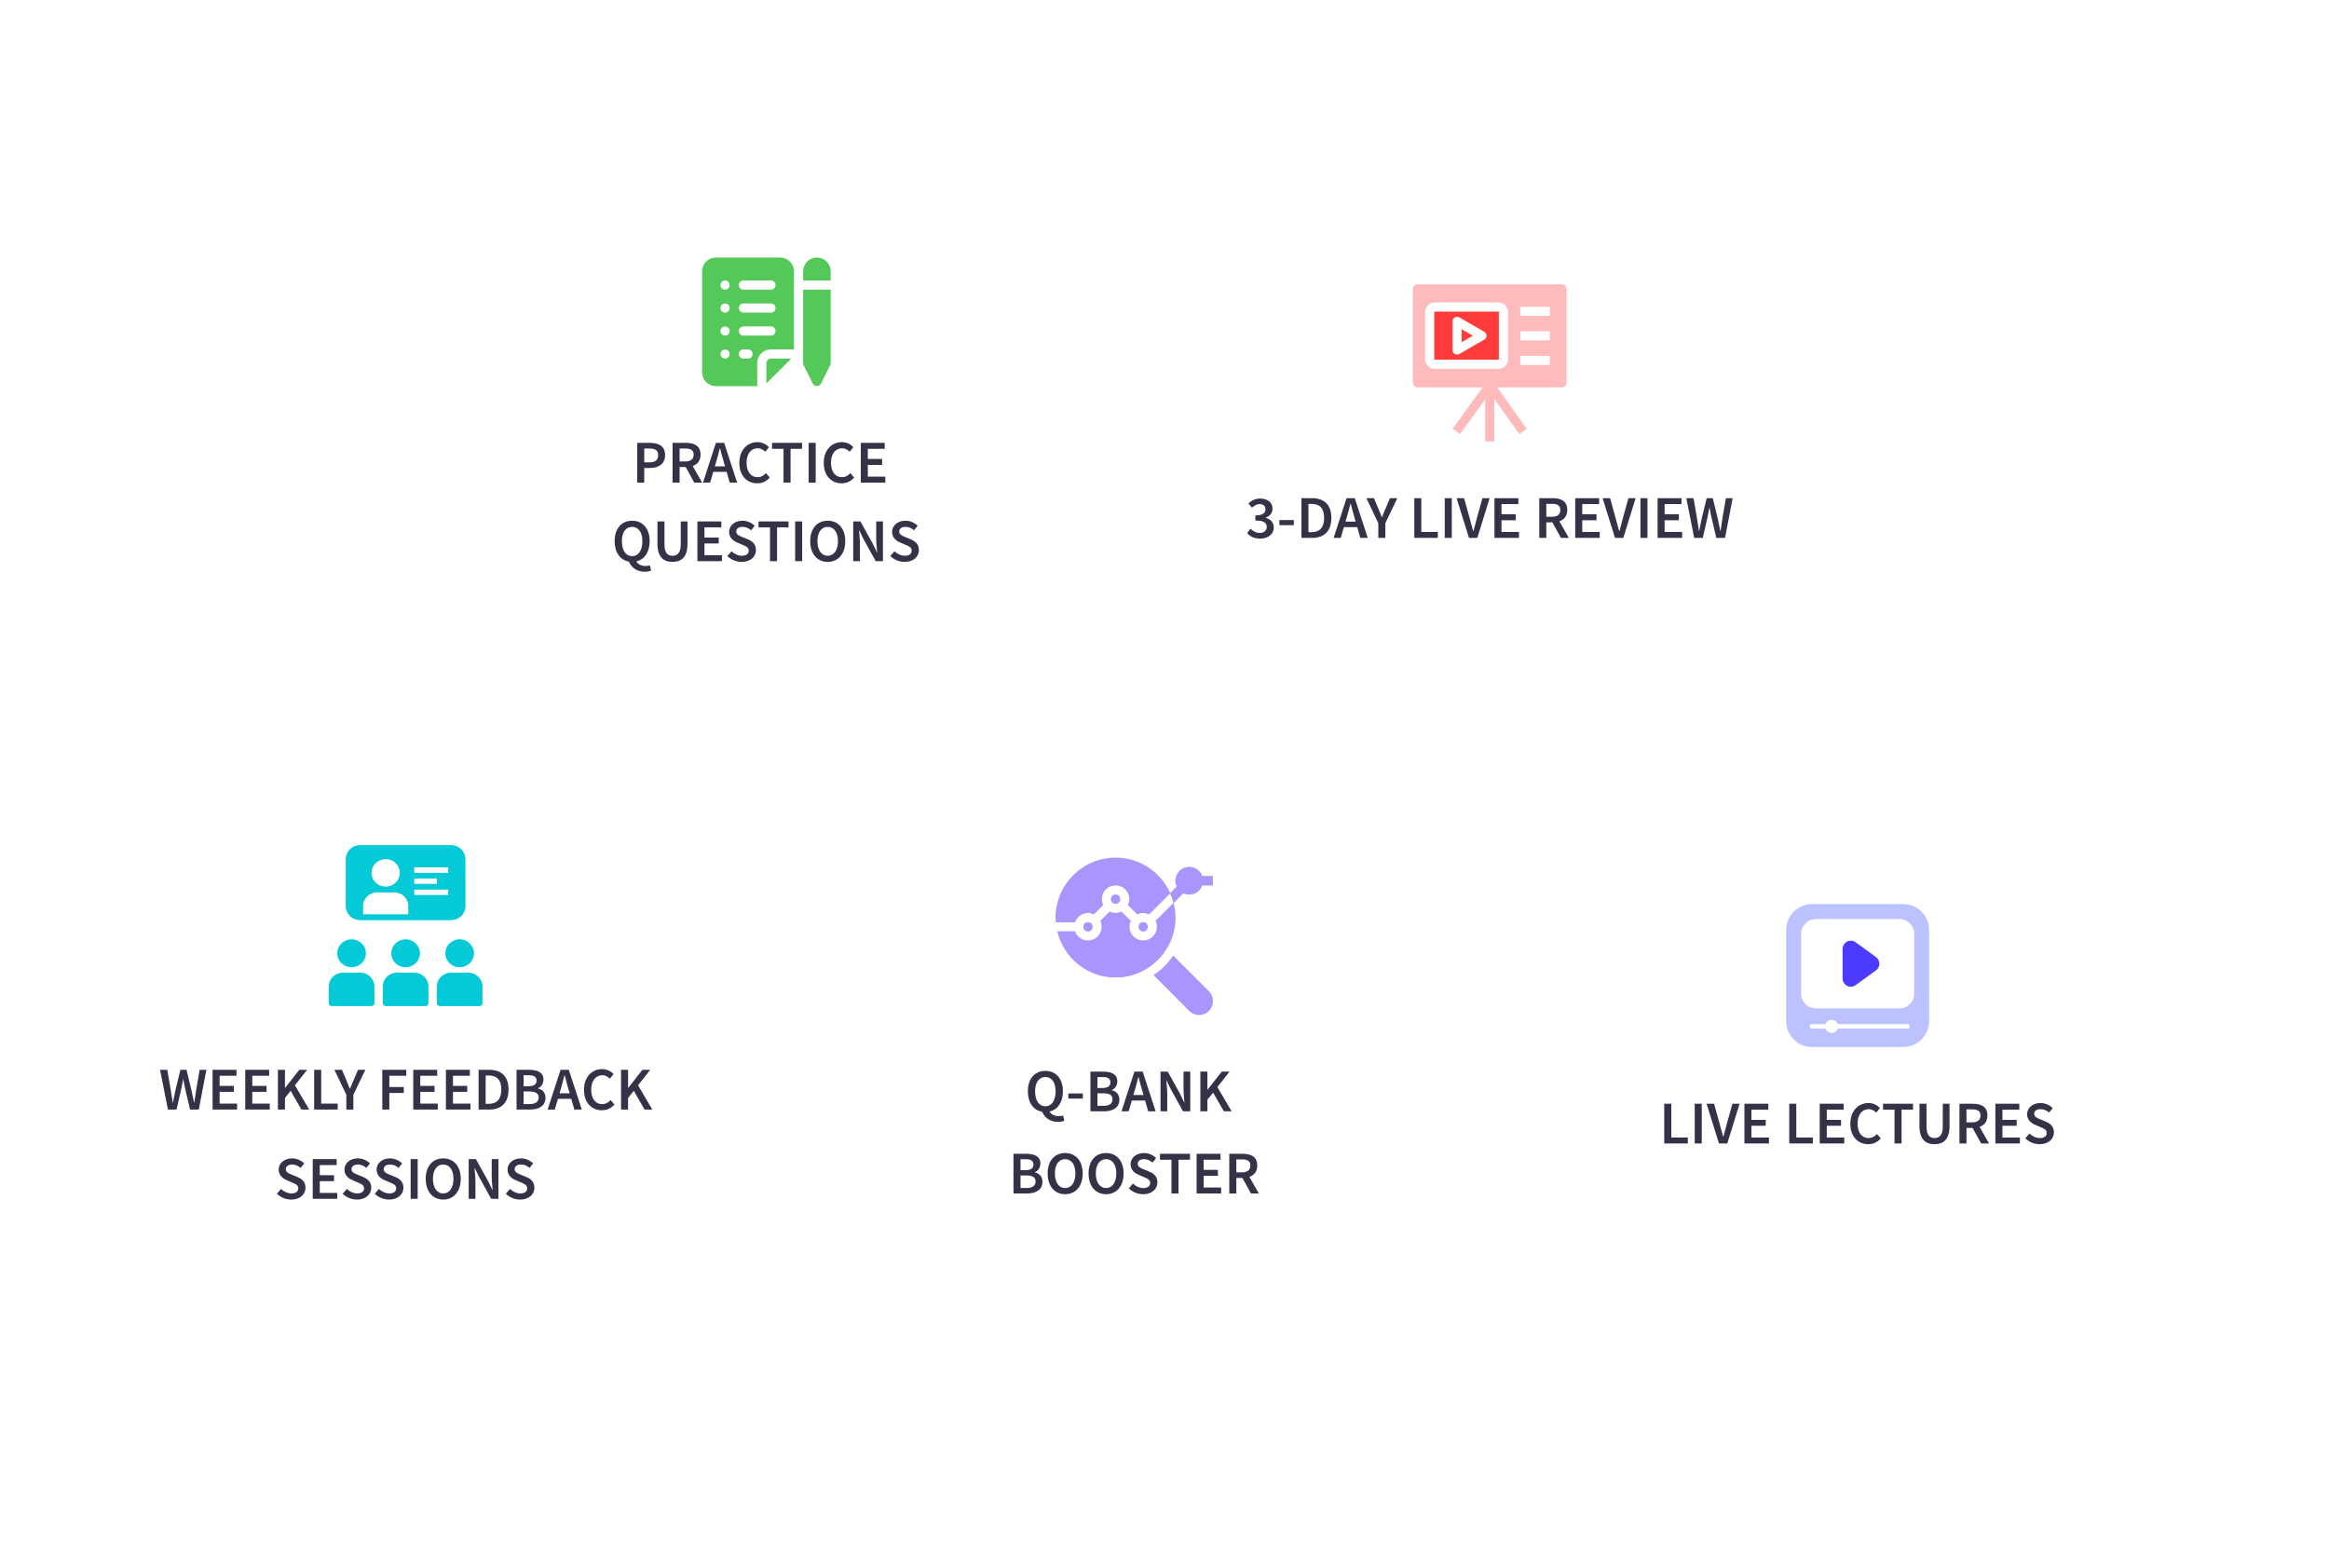 <svg width="652" height="439" viewBox="0 0 652 439" fill="none" xmlns="http://www.w3.org/2000/svg">
<g filter="url(#filter0_d_20112_80851)">
<path d="M427.274 214.818L495.819 175.089C502.153 171.42 506.047 164.637 506.047 157.299V77.841C506.047 70.503 502.144 63.72 495.819 60.051L427.274 20.322C420.941 16.653 413.144 16.653 406.819 20.322L338.274 60.051C331.941 63.72 328.047 70.503 328.047 77.841V157.299C328.047 164.637 331.95 171.42 338.274 175.089L406.819 214.818C413.153 218.487 420.95 218.487 427.274 214.818Z" fill="white"/>
</g>
<path d="M415.766 107.66H418.321V123.57H415.766V107.66Z" fill="#FFBBBB"/>
<path d="M416.008 108.433L418.087 106.949L427.426 120.027L425.346 121.512L416.008 108.433Z" fill="#FFBBBB"/>
<path d="M406.672 120.024L416.126 106.937L418.197 108.433L408.743 121.52L406.672 120.024Z" fill="#FFBBBB"/>
<path d="M409.18 95.781L412.323 93.973L409.18 92.164V95.781Z" fill="#FF3B3B"/>
<path d="M419.604 87.328C419.604 87.274 419.56 87.23 419.506 87.23H401.614C401.56 87.23 401.516 87.274 401.516 87.328V100.587C401.516 100.642 401.56 100.686 401.614 100.686H419.506C419.56 100.686 419.604 100.642 419.604 100.587V87.328ZM415.508 95.078L408.527 99.096C407.685 99.581 406.628 98.948 406.628 97.99V89.954C406.628 88.993 407.69 88.364 408.531 88.848L415.511 92.866C416.348 93.348 416.345 94.597 415.508 95.078Z" fill="#FF3B3B"/>
<path d="M438.575 80.945C438.575 80.185 437.958 79.57 437.198 79.57H396.892C396.132 79.57 395.516 80.185 395.516 80.945V107.07C395.516 107.829 396.132 108.445 396.892 108.445H437.198C437.958 108.445 438.575 107.829 438.575 107.07V80.945ZM422.157 100.588C422.157 102.052 420.968 103.239 419.502 103.239L401.61 103.24C400.144 103.24 398.956 102.052 398.956 100.588L398.956 87.329C398.956 85.865 400.144 84.678 401.61 84.678H419.502C420.968 84.678 422.156 85.865 422.156 87.329L422.157 100.588ZM433.856 102.159H425.598V99.606H433.856V102.159ZM433.856 95.284H425.598V92.731H433.856V95.284ZM433.856 88.409H425.598V85.856H433.856V88.409Z" fill="#FFBBBB"/>
<path d="M352.803 150.774C351.052 150.774 349.896 150.094 349.131 149.244L350.066 147.986C350.712 148.649 351.545 149.176 352.633 149.176C353.806 149.176 354.622 148.564 354.622 147.544C354.622 146.422 353.908 145.708 351.443 145.708V144.28C353.568 144.28 354.265 143.549 354.265 142.546C354.265 141.645 353.653 141.101 352.667 141.101C351.817 141.101 351.154 141.509 350.491 142.121L349.488 140.914C350.406 140.098 351.443 139.554 352.735 139.554C354.809 139.554 356.237 140.574 356.237 142.41C356.237 143.617 355.523 144.433 354.35 144.892V144.96C355.625 145.3 356.594 146.218 356.594 147.646C356.594 149.618 354.877 150.774 352.803 150.774ZM358.153 147V145.572H362.199V147H358.153ZM364.328 150.57V139.452H367.303C370.703 139.452 372.709 141.288 372.709 144.96C372.709 148.649 370.703 150.57 367.405 150.57H364.328ZM366.3 148.972H367.167C369.411 148.972 370.686 147.697 370.686 144.96C370.686 142.24 369.411 141.05 367.167 141.05H366.3V148.972ZM377.065 144.654L376.674 146.014H379.513L379.122 144.654C378.765 143.481 378.442 142.206 378.119 140.982H378.051C377.745 142.223 377.422 143.481 377.065 144.654ZM373.342 150.57L376.963 139.452H379.275L382.896 150.57H380.822L379.955 147.561H376.215L375.348 150.57H373.342ZM385.854 150.57V146.439L382.522 139.452H384.63L385.837 142.291C386.16 143.124 386.466 143.889 386.823 144.739H386.891C387.248 143.889 387.588 143.124 387.911 142.291L389.118 139.452H391.175L387.826 146.439V150.57H385.854ZM395.921 150.57V139.452H397.893V148.904H402.517V150.57H395.921ZM404.454 150.57V139.452H406.426V150.57H404.454ZM411.241 150.57L407.773 139.452H409.864L411.428 145.045C411.785 146.303 412.04 147.391 412.414 148.666H412.482C412.856 147.391 413.111 146.303 413.451 145.045L414.998 139.452H417.021L413.57 150.57H411.241ZM418.367 150.57V139.452H425.065V141.118H420.339V143.957H424.334V145.623H420.339V148.904H425.235V150.57H418.367ZM430.917 150.57V139.452H434.674C436.986 139.452 438.754 140.268 438.754 142.75C438.754 144.45 437.87 145.47 436.544 145.929L439.196 150.57H436.986L434.589 146.218H432.889V150.57H430.917ZM432.889 144.654H434.47C435.983 144.654 436.816 144.008 436.816 142.75C436.816 141.475 435.983 141.033 434.47 141.033H432.889V144.654ZM440.978 150.57V139.452H447.676V141.118H442.95V143.957H446.945V145.623H442.95V148.904H447.846V150.57H440.978ZM452.114 150.57L448.646 139.452H450.737L452.301 145.045C452.658 146.303 452.913 147.391 453.287 148.666H453.355C453.729 147.391 453.984 146.303 454.324 145.045L455.871 139.452H457.894L454.443 150.57H452.114ZM459.24 150.57V139.452H461.212V150.57H459.24ZM464.037 150.57V139.452H470.735V141.118H466.009V143.957H470.004V145.623H466.009V148.904H470.905V150.57H464.037ZM474.29 150.57L472.08 139.452H474.103L475.072 145.062C475.259 146.252 475.446 147.442 475.616 148.615H475.684C475.922 147.442 476.16 146.235 476.415 145.062L477.775 139.452H479.492L480.852 145.062C481.107 146.218 481.345 147.425 481.6 148.615H481.668C481.838 147.425 482.025 146.235 482.195 145.062L483.164 139.452H485.051L482.926 150.57H480.478L479.101 144.722C478.914 143.855 478.744 143.005 478.608 142.155H478.54C478.387 143.005 478.217 143.855 478.03 144.722L476.687 150.57H474.29Z" fill="#353248"/>
<g filter="url(#filter1_d_20112_80851)">
<path d="M135.368 60.051C129.035 63.72 125.141 70.503 125.141 77.841V157.299C125.141 164.637 129.044 171.42 135.368 175.089L203.913 214.818C210.247 218.487 218.044 218.487 224.368 214.818L292.913 175.089C299.247 171.42 303.141 164.637 303.141 157.299V77.841C303.141 70.503 299.237 63.72 292.913 60.051L224.368 20.322C218.035 16.653 210.237 16.653 203.913 20.322L135.368 60.051Z" fill="white"/>
</g>
<path d="M214.547 101.659V107.341L221.515 100.373H215.833C215.492 100.373 215.165 100.508 214.923 100.75C214.682 100.991 214.547 101.318 214.547 101.659Z" fill="#54C959"/>
<path d="M218.404 72.087H200.404C199.381 72.087 198.4 72.494 197.677 73.217C196.953 73.941 196.547 74.922 196.547 75.945V104.23C196.547 105.253 196.953 106.234 197.677 106.958C198.4 107.681 199.381 108.087 200.404 108.087H211.975V101.659C211.975 100.636 212.382 99.655 213.105 98.931C213.829 98.208 214.81 97.802 215.833 97.802H222.261V75.945C222.261 74.922 221.855 73.941 221.131 73.217C220.408 72.494 219.427 72.087 218.404 72.087ZM202.975 100.373C202.721 100.373 202.473 100.298 202.261 100.156C202.05 100.015 201.885 99.814 201.788 99.579C201.69 99.344 201.665 99.086 201.714 98.837C201.764 98.587 201.886 98.358 202.066 98.178C202.246 97.999 202.475 97.876 202.725 97.826C202.974 97.777 203.233 97.802 203.467 97.9C203.702 97.997 203.903 98.162 204.044 98.373C204.186 98.585 204.261 98.833 204.261 99.087C204.261 99.428 204.126 99.755 203.885 99.996C203.643 100.238 203.316 100.373 202.975 100.373ZM202.975 93.945C202.721 93.945 202.473 93.869 202.261 93.728C202.05 93.587 201.885 93.386 201.788 93.151C201.69 92.916 201.665 92.657 201.714 92.408C201.764 92.159 201.886 91.93 202.066 91.75C202.246 91.57 202.475 91.447 202.725 91.398C202.974 91.348 203.233 91.374 203.467 91.471C203.702 91.568 203.903 91.733 204.044 91.945C204.186 92.156 204.261 92.404 204.261 92.659C204.261 93 204.126 93.327 203.885 93.568C203.643 93.809 203.316 93.945 202.975 93.945ZM202.975 87.516C202.721 87.516 202.473 87.441 202.261 87.299C202.05 87.158 201.885 86.957 201.788 86.722C201.69 86.487 201.665 86.229 201.714 85.979C201.764 85.73 201.886 85.501 202.066 85.321C202.246 85.141 202.475 85.019 202.725 84.969C202.974 84.92 203.233 84.945 203.467 85.042C203.702 85.14 203.903 85.305 204.044 85.516C204.186 85.727 204.261 85.976 204.261 86.23C204.261 86.571 204.126 86.898 203.885 87.139C203.643 87.38 203.316 87.516 202.975 87.516ZM202.975 81.087C202.721 81.087 202.473 81.012 202.261 80.871C202.05 80.729 201.885 80.529 201.788 80.294C201.69 80.059 201.665 79.8 201.714 79.551C201.764 79.302 201.886 79.072 202.066 78.893C202.246 78.713 202.475 78.59 202.725 78.541C202.974 78.491 203.233 78.516 203.467 78.614C203.702 78.711 203.903 78.876 204.044 79.087C204.186 79.299 204.261 79.547 204.261 79.802C204.261 80.143 204.126 80.47 203.885 80.711C203.643 80.952 203.316 81.087 202.975 81.087ZM209.404 100.373H208.118C207.777 100.373 207.45 100.238 207.209 99.996C206.968 99.755 206.833 99.428 206.833 99.087C206.833 98.746 206.968 98.419 207.209 98.178C207.45 97.937 207.777 97.802 208.118 97.802H209.404C209.745 97.802 210.072 97.937 210.313 98.178C210.554 98.419 210.69 98.746 210.69 99.087C210.69 99.428 210.554 99.755 210.313 99.996C210.072 100.238 209.745 100.373 209.404 100.373ZM215.833 93.945H208.118C207.777 93.945 207.45 93.809 207.209 93.568C206.968 93.327 206.833 93 206.833 92.659C206.833 92.318 206.968 91.991 207.209 91.75C207.45 91.509 207.777 91.373 208.118 91.373H215.833C216.174 91.373 216.501 91.509 216.742 91.75C216.983 91.991 217.118 92.318 217.118 92.659C217.118 93 216.983 93.327 216.742 93.568C216.501 93.809 216.174 93.945 215.833 93.945ZM215.833 87.516H208.118C207.777 87.516 207.45 87.38 207.209 87.139C206.968 86.898 206.833 86.571 206.833 86.23C206.833 85.889 206.968 85.562 207.209 85.321C207.45 85.08 207.777 84.945 208.118 84.945H215.833C216.174 84.945 216.501 85.08 216.742 85.321C216.983 85.562 217.118 85.889 217.118 86.23C217.118 86.571 216.983 86.898 216.742 87.139C216.501 87.38 216.174 87.516 215.833 87.516ZM215.833 81.087H208.118C207.777 81.087 207.45 80.952 207.209 80.711C206.968 80.47 206.833 80.143 206.833 79.802C206.833 79.461 206.968 79.134 207.209 78.893C207.45 78.651 207.777 78.516 208.118 78.516H215.833C216.174 78.516 216.501 78.651 216.742 78.893C216.983 79.134 217.118 79.461 217.118 79.802C217.118 80.143 216.983 80.47 216.742 80.711C216.501 80.952 216.174 81.087 215.833 81.087Z" fill="#54C959"/>
<path d="M228.693 72.087C227.67 72.087 226.689 72.494 225.966 73.217C225.242 73.94 224.836 74.921 224.836 75.944V78.516H232.55V75.944C232.55 74.921 232.144 73.94 231.42 73.217C230.697 72.494 229.716 72.087 228.693 72.087Z" fill="#54C959"/>
<path d="M224.836 101.658C224.837 101.86 224.886 102.058 224.977 102.237L227.549 107.38C227.657 107.59 227.821 107.767 228.023 107.891C228.224 108.014 228.456 108.079 228.693 108.079C228.93 108.079 229.162 108.014 229.364 107.891C229.566 107.767 229.729 107.59 229.837 107.38L232.409 102.237C232.501 102.058 232.549 101.86 232.55 101.658V81.087H224.836V101.658Z" fill="#54C959"/>
<path d="M178.389 135.087V123.969H181.891C184.356 123.969 186.192 124.819 186.192 127.403C186.192 129.868 184.356 131.007 181.959 131.007H180.361V135.087H178.389ZM180.361 129.426H181.806C183.455 129.426 184.254 128.763 184.254 127.403C184.254 126.009 183.387 125.55 181.738 125.55H180.361V129.426ZM188.283 135.087V123.969H192.04C194.352 123.969 196.12 124.785 196.12 127.267C196.12 128.967 195.236 129.987 193.91 130.446L196.562 135.087H194.352L191.955 130.735H190.255V135.087H188.283ZM190.255 129.171H191.836C193.349 129.171 194.182 128.525 194.182 127.267C194.182 125.992 193.349 125.55 191.836 125.55H190.255V129.171ZM200.522 129.171L200.131 130.531H202.97L202.579 129.171C202.222 127.998 201.899 126.723 201.576 125.499H201.508C201.202 126.74 200.879 127.998 200.522 129.171ZM196.799 135.087L200.42 123.969H202.732L206.353 135.087H204.279L203.412 132.078H199.672L198.805 135.087H196.799ZM211.994 135.291C209.189 135.291 206.979 133.251 206.979 129.562C206.979 125.924 209.257 123.765 212.062 123.765C213.456 123.765 214.578 124.428 215.275 125.176L214.221 126.451C213.643 125.873 212.98 125.482 212.113 125.482C210.294 125.482 209.002 127.012 209.002 129.511C209.002 132.044 210.192 133.574 212.062 133.574C213.048 133.574 213.813 133.115 214.442 132.435L215.496 133.676C214.595 134.713 213.422 135.291 211.994 135.291ZM219.347 135.087V125.635H216.134V123.969H224.532V125.635H221.319V135.087H219.347ZM226.384 135.087V123.969H228.356V135.087H226.384ZM235.619 135.291C232.814 135.291 230.604 133.251 230.604 129.562C230.604 125.924 232.882 123.765 235.687 123.765C237.081 123.765 238.203 124.428 238.9 125.176L237.846 126.451C237.268 125.873 236.605 125.482 235.738 125.482C233.919 125.482 232.627 127.012 232.627 129.511C232.627 132.044 233.817 133.574 235.687 133.574C236.673 133.574 237.438 133.115 238.067 132.435L239.121 133.676C238.22 134.713 237.047 135.291 235.619 135.291ZM240.976 135.087V123.969H247.674V125.635H242.948V128.474H246.943V130.14H242.948V133.421H247.844V135.087H240.976ZM176.962 155.676C178.713 155.676 179.835 154.078 179.835 151.477C179.835 148.995 178.713 147.482 176.962 147.482C175.211 147.482 174.089 148.995 174.089 151.477C174.089 154.078 175.211 155.676 176.962 155.676ZM180.498 160.045C178.288 160.045 176.758 158.855 176.044 157.206C173.647 156.781 172.066 154.69 172.066 151.477C172.066 147.89 174.072 145.765 176.962 145.765C179.869 145.765 181.875 147.89 181.875 151.477C181.875 154.571 180.396 156.645 178.135 157.155C178.645 158.039 179.648 158.43 180.719 158.43C181.212 158.43 181.603 158.362 181.926 158.26L182.283 159.722C181.909 159.892 181.263 160.045 180.498 160.045ZM188.264 157.291C185.697 157.291 184.048 155.863 184.048 152.208V145.969H186.02V152.361C186.02 154.775 186.921 155.574 188.264 155.574C189.624 155.574 190.576 154.775 190.576 152.361V145.969H192.463V152.208C192.463 155.863 190.848 157.291 188.264 157.291ZM195.239 157.087V145.969H201.937V147.635H197.211V150.474H201.206V152.14H197.211V155.421H202.107V157.087H195.239ZM207.634 157.291C206.138 157.291 204.676 156.696 203.622 155.659L204.778 154.316C205.577 155.064 206.648 155.574 207.668 155.574C208.926 155.574 209.606 155.013 209.606 154.146C209.606 153.228 208.892 152.939 207.889 152.514L206.359 151.851C205.271 151.392 204.115 150.525 204.115 148.893C204.115 147.125 205.679 145.765 207.855 145.765C209.147 145.765 210.405 146.309 211.272 147.176L210.269 148.434C209.555 147.839 208.807 147.482 207.855 147.482C206.801 147.482 206.104 147.975 206.104 148.791C206.104 149.658 206.954 149.981 207.872 150.355L209.385 150.984C210.694 151.545 211.629 152.378 211.629 153.993C211.629 155.795 210.133 157.291 207.634 157.291ZM215.562 157.087V147.635H212.349V145.969H220.747V147.635H217.534V157.087H215.562ZM222.599 157.087V145.969H224.571V157.087H222.599ZM231.714 157.291C228.824 157.291 226.818 155.081 226.818 151.477C226.818 147.89 228.824 145.765 231.714 145.765C234.621 145.765 236.627 147.89 236.627 151.477C236.627 155.081 234.621 157.291 231.714 157.291ZM231.714 155.574C233.465 155.574 234.587 153.976 234.587 151.477C234.587 148.995 233.465 147.482 231.714 147.482C229.963 147.482 228.841 148.995 228.841 151.477C228.841 153.976 229.963 155.574 231.714 155.574ZM238.851 157.087V145.969H240.874L244.342 152.225L245.481 154.588H245.549C245.464 153.449 245.294 152.038 245.294 150.797V145.969H247.181V157.087H245.158L241.69 150.831L240.551 148.468H240.483C240.568 149.641 240.738 150.984 240.738 152.225V157.087H238.851ZM253.255 157.291C251.759 157.291 250.297 156.696 249.243 155.659L250.399 154.316C251.198 155.064 252.269 155.574 253.289 155.574C254.547 155.574 255.227 155.013 255.227 154.146C255.227 153.228 254.513 152.939 253.51 152.514L251.98 151.851C250.892 151.392 249.736 150.525 249.736 148.893C249.736 147.125 251.3 145.765 253.476 145.765C254.768 145.765 256.026 146.309 256.893 147.176L255.89 148.434C255.176 147.839 254.428 147.482 253.476 147.482C252.422 147.482 251.725 147.975 251.725 148.791C251.725 149.658 252.575 149.981 253.493 150.355L255.006 150.984C256.315 151.545 257.25 152.378 257.25 153.993C257.25 155.795 255.754 157.291 253.255 157.291Z" fill="#353248"/>
<g filter="url(#filter2_d_20112_80851)">
<path d="M441.274 232.051C434.941 235.72 431.047 242.503 431.047 249.841V329.299C431.047 336.637 434.95 343.42 441.274 347.089L509.819 386.818C516.153 390.487 523.95 390.487 530.274 386.818L598.819 347.089C605.153 343.42 609.047 336.637 609.047 329.299V249.841C609.047 242.503 605.144 235.72 598.819 232.051L530.274 192.321C523.941 188.653 516.144 188.653 509.819 192.321L441.274 232.051Z" fill="white"/>
</g>
<path d="M532.822 253.087H507.272C503.28 253.087 500.047 256.321 500.047 260.312V285.862C500.047 289.854 503.28 293.087 507.272 293.087H532.822C536.814 293.087 540.047 289.854 540.047 285.862V260.312C540.047 256.321 536.814 253.087 532.822 253.087ZM534.008 287.944H514.47C514.213 288.65 513.541 289.159 512.747 289.159C511.953 289.159 511.281 288.65 511.024 287.944H507.253C506.908 287.944 506.628 287.664 506.628 287.319C506.628 286.974 506.908 286.694 507.253 286.694H511.024C511.281 285.988 511.953 285.479 512.747 285.479C513.541 285.479 514.213 285.988 514.47 286.694H534.008C534.353 286.694 534.633 286.974 534.633 287.319C534.633 287.664 534.353 287.944 534.008 287.944ZM535.88 278.137C535.88 280.421 534.03 282.279 531.739 282.279H508.355C506.064 282.279 504.214 280.421 504.214 278.137V261.396C504.214 259.104 506.064 257.254 508.355 257.254H531.739C534.03 257.254 535.88 259.104 535.88 261.396V278.137Z" fill="#BBC2FF"/>
<path d="M525.172 271.633L519.487 275.76C517.963 276.866 515.828 275.777 515.828 273.895V265.635C515.828 263.751 517.965 262.663 519.488 263.77L525.173 267.904C526.44 268.824 526.439 270.713 525.172 271.633Z" fill="#4B3BFF"/>
<path d="M465.901 320.087V308.969H467.873V318.421H472.497V320.087H465.901ZM474.434 320.087V308.969H476.406V320.087H474.434ZM481.221 320.087L477.753 308.969H479.844L481.408 314.562C481.765 315.82 482.02 316.908 482.394 318.183H482.462C482.836 316.908 483.091 315.82 483.431 314.562L484.978 308.969H487.001L483.55 320.087H481.221ZM488.346 320.087V308.969H495.044V310.635H490.318V313.474H494.313V315.14H490.318V318.421H495.214V320.087H488.346ZM500.897 320.087V308.969H502.869V318.421H507.493V320.087H500.897ZM509.43 320.087V308.969H516.128V310.635H511.402V313.474H515.397V315.14H511.402V318.421H516.298V320.087H509.43ZM523.015 320.291C520.21 320.291 518 318.251 518 314.562C518 310.924 520.278 308.765 523.083 308.765C524.477 308.765 525.599 309.428 526.296 310.176L525.242 311.451C524.664 310.873 524.001 310.482 523.134 310.482C521.315 310.482 520.023 312.012 520.023 314.511C520.023 317.044 521.213 318.574 523.083 318.574C524.069 318.574 524.834 318.115 525.463 317.435L526.517 318.676C525.616 319.713 524.443 320.291 523.015 320.291ZM530.367 320.087V310.635H527.154V308.969H535.552V310.635H532.339V320.087H530.367ZM541.569 320.291C539.002 320.291 537.353 318.863 537.353 315.208V308.969H539.325V315.361C539.325 317.775 540.226 318.574 541.569 318.574C542.929 318.574 543.881 317.775 543.881 315.361V308.969H545.768V315.208C545.768 318.863 544.153 320.291 541.569 320.291ZM548.543 320.087V308.969H552.3C554.612 308.969 556.38 309.785 556.38 312.267C556.38 313.967 555.496 314.987 554.17 315.446L556.822 320.087H554.612L552.215 315.735H550.515V320.087H548.543ZM550.515 314.171H552.096C553.609 314.171 554.442 313.525 554.442 312.267C554.442 310.992 553.609 310.55 552.096 310.55H550.515V314.171ZM558.604 320.087V308.969H565.302V310.635H560.576V313.474H564.571V315.14H560.576V318.421H565.472V320.087H558.604ZM570.998 320.291C569.502 320.291 568.04 319.696 566.986 318.659L568.142 317.316C568.941 318.064 570.012 318.574 571.032 318.574C572.29 318.574 572.97 318.013 572.97 317.146C572.97 316.228 572.256 315.939 571.253 315.514L569.723 314.851C568.635 314.392 567.479 313.525 567.479 311.893C567.479 310.125 569.043 308.765 571.219 308.765C572.511 308.765 573.769 309.309 574.636 310.176L573.633 311.434C572.919 310.839 572.171 310.482 571.219 310.482C570.165 310.482 569.468 310.975 569.468 311.791C569.468 312.658 570.318 312.981 571.236 313.355L572.749 313.984C574.058 314.545 574.993 315.378 574.993 316.993C574.993 318.795 573.497 320.291 570.998 320.291Z" fill="#353248"/>
<g filter="url(#filter3_d_20112_80851)">
<path d="M238.274 232.051C231.941 235.72 228.047 242.503 228.047 249.841V329.299C228.047 336.637 231.95 343.42 238.274 347.089L306.819 386.818C313.153 390.487 320.95 390.487 327.274 386.818L395.819 347.089C402.153 343.42 406.047 336.637 406.047 329.299V249.841C406.047 242.503 402.144 235.72 395.819 232.051L327.274 192.321C320.941 188.653 313.144 188.653 306.819 192.321L238.274 232.051Z" fill="white"/>
</g>
<path d="M321.328 259.424C321.328 260.146 320.761 260.713 320.039 260.713C319.317 260.713 318.75 260.146 318.75 259.424C318.75 258.702 319.317 258.135 320.039 258.135C320.761 258.135 321.328 258.702 321.328 259.424Z" fill="url(#paint0_linear_20112_80851)"/>
<path d="M321.328 259.424C321.328 260.146 320.761 260.713 320.039 260.713C319.317 260.713 318.75 260.146 318.75 259.424C318.75 258.702 319.317 258.135 320.039 258.135C320.761 258.135 321.328 258.702 321.328 259.424Z" fill="#AA95FF"/>
<path d="M312.304 273.603C304.415 273.603 297.763 268.086 296.01 260.713H300.934C301.45 262.208 302.894 263.291 304.57 263.291C306.71 263.291 308.437 261.564 308.437 259.423C308.437 258.831 308.308 258.263 308.05 257.774L310.654 255.17C311.144 255.427 311.711 255.556 312.304 255.556C312.897 255.556 313.464 255.427 313.954 255.17L316.558 257.774C316.3 258.263 316.171 258.831 316.171 259.423C316.171 261.564 317.899 263.291 320.039 263.291C322.179 263.291 323.906 261.564 323.906 259.423C323.906 258.831 323.777 258.263 323.519 257.774L328.547 252.746C328.882 254.061 329.062 255.427 329.062 256.845C329.062 266.075 321.534 273.603 312.304 273.603Z" fill="url(#paint1_linear_20112_80851)"/>
<path d="M312.304 273.603C304.415 273.603 297.763 268.086 296.01 260.713H300.934C301.45 262.208 302.894 263.291 304.57 263.291C306.71 263.291 308.437 261.564 308.437 259.423C308.437 258.831 308.308 258.263 308.05 257.774L310.654 255.17C311.144 255.427 311.711 255.556 312.304 255.556C312.897 255.556 313.464 255.427 313.954 255.17L316.558 257.774C316.3 258.263 316.171 258.831 316.171 259.423C316.171 261.564 317.899 263.291 320.039 263.291C322.179 263.291 323.906 261.564 323.906 259.423C323.906 258.831 323.777 258.263 323.519 257.774L328.547 252.746C328.882 254.061 329.062 255.427 329.062 256.845C329.062 266.075 321.534 273.603 312.304 273.603Z" fill="#AA95FF"/>
<path d="M313.594 251.689C313.594 252.411 313.027 252.978 312.305 252.978C311.583 252.978 311.016 252.411 311.016 251.689C311.016 250.967 311.583 250.4 312.305 250.4C313.027 250.4 313.594 250.967 313.594 251.689Z" fill="url(#paint2_linear_20112_80851)"/>
<path d="M313.594 251.689C313.594 252.411 313.027 252.978 312.305 252.978C311.583 252.978 311.016 252.411 311.016 251.689C311.016 250.967 311.583 250.4 312.305 250.4C313.027 250.4 313.594 250.967 313.594 251.689Z" fill="#AA95FF"/>
<path d="M305.859 259.424C305.859 260.146 305.292 260.713 304.57 260.713C303.848 260.713 303.281 260.146 303.281 259.424C303.281 258.702 303.848 258.135 304.57 258.135C305.292 258.135 305.859 258.702 305.859 259.424Z" fill="url(#paint3_linear_20112_80851)"/>
<path d="M305.859 259.424C305.859 260.146 305.292 260.713 304.57 260.713C303.848 260.713 303.281 260.146 303.281 259.424C303.281 258.702 303.848 258.135 304.57 258.135C305.292 258.135 305.859 258.702 305.859 259.424Z" fill="#AA95FF"/>
<path d="M312.305 240.087C319.112 240.087 324.99 244.187 327.594 250.039L321.69 255.943C321.2 255.685 320.633 255.556 320.04 255.556C319.447 255.556 318.88 255.685 318.39 255.943L315.786 253.339C316.044 252.849 316.172 252.282 316.172 251.689C316.172 249.549 314.445 247.822 312.305 247.822C310.165 247.822 308.438 249.549 308.438 251.689C308.438 252.282 308.567 252.849 308.825 253.339L306.221 255.943C305.731 255.685 305.163 255.556 304.571 255.556C302.895 255.556 301.451 256.639 300.935 258.135H295.599C295.573 257.722 295.547 257.284 295.547 256.845C295.547 247.615 303.075 240.087 312.305 240.087Z" fill="url(#paint4_linear_20112_80851)"/>
<path d="M312.305 240.087C319.112 240.087 324.99 244.187 327.594 250.039L321.69 255.943C321.2 255.685 320.633 255.556 320.04 255.556C319.447 255.556 318.88 255.685 318.39 255.943L315.786 253.339C316.044 252.849 316.172 252.282 316.172 251.689C316.172 249.549 314.445 247.822 312.305 247.822C310.165 247.822 308.438 249.549 308.438 251.689C308.438 252.282 308.567 252.849 308.825 253.339L306.221 255.943C305.731 255.685 305.163 255.556 304.571 255.556C302.895 255.556 301.451 256.639 300.935 258.135H295.599C295.573 257.722 295.547 257.284 295.547 256.845C295.547 247.615 303.075 240.087 312.305 240.087Z" fill="#AA95FF"/>
<path d="M329.062 246.532C329.062 244.392 330.789 242.665 332.929 242.665C334.605 242.665 336.049 243.748 336.565 245.243H339.547V247.821H336.565C336.049 249.317 334.605 250.4 332.929 250.4C332.337 250.4 331.769 250.271 331.28 250.013L328.547 252.746C328.315 251.818 328.005 250.915 327.592 250.039L329.449 248.182C329.191 247.692 329.062 247.125 329.062 246.532Z" fill="url(#paint5_linear_20112_80851)"/>
<path d="M329.062 246.532C329.062 244.392 330.789 242.665 332.929 242.665C334.605 242.665 336.049 243.748 336.565 245.243H339.547V247.821H336.565C336.049 249.317 334.605 250.4 332.929 250.4C332.337 250.4 331.769 250.271 331.28 250.013L328.547 252.746C328.315 251.818 328.005 250.915 327.592 250.039L329.449 248.182C329.191 247.692 329.062 247.125 329.062 246.532Z" fill="#AA95FF"/>
<path d="M332.947 282.957L322.957 272.967C325.126 271.528 326.988 269.667 328.426 267.498L338.416 277.488C339.924 278.997 339.924 281.449 338.416 282.957C336.909 284.464 334.455 284.465 332.947 282.957Z" fill="url(#paint6_linear_20112_80851)"/>
<path d="M332.947 282.957L322.957 272.967C325.126 271.528 326.988 269.667 328.426 267.498L338.416 277.488C339.924 278.997 339.924 281.449 338.416 282.957C336.909 284.464 334.455 284.465 332.947 282.957Z" fill="#AA95FF"/>
<path d="M292.646 309.677C294.397 309.677 295.519 308.079 295.519 305.478C295.519 302.996 294.397 301.483 292.646 301.483C290.895 301.483 289.773 302.996 289.773 305.478C289.773 308.079 290.895 309.677 292.646 309.677ZM296.182 314.046C293.972 314.046 292.442 312.856 291.728 311.207C289.331 310.782 287.75 308.691 287.75 305.478C287.75 301.891 289.756 299.766 292.646 299.766C295.553 299.766 297.559 301.891 297.559 305.478C297.559 308.572 296.08 310.646 293.819 311.156C294.329 312.04 295.332 312.431 296.403 312.431C296.896 312.431 297.287 312.363 297.61 312.261L297.967 313.723C297.593 313.893 296.947 314.046 296.182 314.046ZM299.086 307.518V306.09H303.132V307.518H299.086ZM305.262 311.088V299.97H308.815C311.11 299.97 312.793 300.667 312.793 302.707C312.793 303.761 312.215 304.781 311.246 305.121V305.189C312.47 305.461 313.371 306.328 313.371 307.824C313.371 310.051 311.552 311.088 309.104 311.088H305.262ZM307.234 304.56H308.645C310.192 304.56 310.855 303.948 310.855 302.996C310.855 301.908 310.124 301.5 308.679 301.5H307.234V304.56ZM307.234 309.558H308.9C310.532 309.558 311.45 308.963 311.45 307.722C311.45 306.549 310.566 306.039 308.9 306.039H307.234V309.558ZM317.683 305.172L317.292 306.532H320.131L319.74 305.172C319.383 303.999 319.06 302.724 318.737 301.5H318.669C318.363 302.741 318.04 303.999 317.683 305.172ZM313.96 311.088L317.581 299.97H319.893L323.514 311.088H321.44L320.573 308.079H316.833L315.966 311.088H313.96ZM324.885 311.088V299.97H326.908L330.376 306.226L331.515 308.589H331.583C331.498 307.45 331.328 306.039 331.328 304.798V299.97H333.215V311.088H331.192L327.724 304.832L326.585 302.469H326.517C326.602 303.642 326.772 304.985 326.772 306.226V311.088H324.885ZM336.041 311.088V299.97H338.013V305.019H338.064L342.025 299.97H344.218L340.801 304.305L344.796 311.088H342.62L339.611 305.852L338.013 307.841V311.088H336.041ZM283.721 334.088V322.97H287.274C289.569 322.97 291.252 323.667 291.252 325.707C291.252 326.761 290.674 327.781 289.705 328.121V328.189C290.929 328.461 291.83 329.328 291.83 330.824C291.83 333.051 290.011 334.088 287.563 334.088H283.721ZM285.693 327.56H287.104C288.651 327.56 289.314 326.948 289.314 325.996C289.314 324.908 288.583 324.5 287.138 324.5H285.693V327.56ZM285.693 332.558H287.359C288.991 332.558 289.909 331.963 289.909 330.722C289.909 329.549 289.025 329.039 287.359 329.039H285.693V332.558ZM298.183 334.292C295.293 334.292 293.287 332.082 293.287 328.478C293.287 324.891 295.293 322.766 298.183 322.766C301.09 322.766 303.096 324.891 303.096 328.478C303.096 332.082 301.09 334.292 298.183 334.292ZM298.183 332.575C299.934 332.575 301.056 330.977 301.056 328.478C301.056 325.996 299.934 324.483 298.183 324.483C296.432 324.483 295.31 325.996 295.31 328.478C295.31 330.977 296.432 332.575 298.183 332.575ZM309.638 334.292C306.748 334.292 304.742 332.082 304.742 328.478C304.742 324.891 306.748 322.766 309.638 322.766C312.545 322.766 314.551 324.891 314.551 328.478C314.551 332.082 312.545 334.292 309.638 334.292ZM309.638 332.575C311.389 332.575 312.511 330.977 312.511 328.478C312.511 325.996 311.389 324.483 309.638 324.483C307.887 324.483 306.765 325.996 306.765 328.478C306.765 330.977 307.887 332.575 309.638 332.575ZM320.022 334.292C318.526 334.292 317.064 333.697 316.01 332.66L317.166 331.317C317.965 332.065 319.036 332.575 320.056 332.575C321.314 332.575 321.994 332.014 321.994 331.147C321.994 330.229 321.28 329.94 320.277 329.515L318.747 328.852C317.659 328.393 316.503 327.526 316.503 325.894C316.503 324.126 318.067 322.766 320.243 322.766C321.535 322.766 322.793 323.31 323.66 324.177L322.657 325.435C321.943 324.84 321.195 324.483 320.243 324.483C319.189 324.483 318.492 324.976 318.492 325.792C318.492 326.659 319.342 326.982 320.26 327.356L321.773 327.985C323.082 328.546 324.017 329.379 324.017 330.994C324.017 332.796 322.521 334.292 320.022 334.292ZM327.95 334.088V324.636H324.737V322.97H333.135V324.636H329.922V334.088H327.95ZM334.987 334.088V322.97H341.685V324.636H336.959V327.475H340.954V329.141H336.959V332.422H341.855V334.088H334.987ZM344.134 334.088V322.97H347.891C350.203 322.97 351.971 323.786 351.971 326.268C351.971 327.968 351.087 328.988 349.761 329.447L352.413 334.088H350.203L347.806 329.736H346.106V334.088H344.134ZM346.106 328.172H347.687C349.2 328.172 350.033 327.526 350.033 326.268C350.033 324.993 349.2 324.551 347.687 324.551H346.106V328.172Z" fill="#353248"/>
<g filter="url(#filter4_d_20112_80851)">
<path d="M34.274 232.051C27.941 235.72 24.047 242.503 24.047 249.841V329.299C24.047 336.637 27.95 343.42 34.274 347.089L102.819 386.818C109.153 390.487 116.95 390.487 123.274 386.818L191.819 347.089C198.153 343.42 202.047 336.637 202.047 329.299V249.841C202.047 242.503 198.144 235.72 191.819 232.051L123.274 192.321C116.941 188.653 109.144 188.653 102.819 192.321L34.274 232.051Z" fill="white"/>
</g>
<path d="M100.807 272.277H96.028C94.972 272.277 93.96 272.686 93.213 273.413C92.466 274.141 92.047 275.127 92.047 276.156V280.811C92.047 281.017 92.131 281.214 92.28 281.36C92.43 281.505 92.632 281.587 92.843 281.587H103.992C104.203 281.587 104.406 281.505 104.555 281.36C104.704 281.214 104.788 281.017 104.788 280.811V276.156C104.788 275.127 104.369 274.141 103.622 273.413C102.875 272.686 101.863 272.277 100.807 272.277Z" fill="url(#paint7_linear_20112_80851)"/>
<path d="M100.807 272.277H96.028C94.972 272.277 93.96 272.686 93.213 273.413C92.466 274.141 92.047 275.127 92.047 276.156V280.811C92.047 281.017 92.131 281.214 92.28 281.36C92.43 281.505 92.632 281.587 92.843 281.587H103.992C104.203 281.587 104.406 281.505 104.555 281.36C104.704 281.214 104.788 281.017 104.788 280.811V276.156C104.788 275.127 104.369 274.141 103.622 273.413C102.875 272.686 101.863 272.277 100.807 272.277Z" fill="#04CAD7"/>
<path d="M98.419 270.725C100.618 270.725 102.401 268.988 102.401 266.846C102.401 264.704 100.618 262.967 98.419 262.967C96.22 262.967 94.438 264.704 94.438 266.846C94.438 268.988 96.22 270.725 98.419 270.725Z" fill="url(#paint8_linear_20112_80851)"/>
<path d="M98.419 270.725C100.618 270.725 102.401 268.988 102.401 266.846C102.401 264.704 100.618 262.967 98.419 262.967C96.22 262.967 94.438 264.704 94.438 266.846C94.438 268.988 96.22 270.725 98.419 270.725Z" fill="#04CAD7"/>
<path d="M131.064 272.278H126.286C125.23 272.278 124.218 272.687 123.471 273.414C122.724 274.141 122.305 275.128 122.305 276.157V280.812C122.305 281.018 122.389 281.215 122.538 281.361C122.687 281.506 122.89 281.588 123.101 281.588H134.25C134.461 281.588 134.663 281.506 134.813 281.361C134.962 281.215 135.046 281.018 135.046 280.812V276.157C135.046 275.128 134.626 274.141 133.88 273.414C133.133 272.687 132.12 272.278 131.064 272.278Z" fill="url(#paint9_linear_20112_80851)"/>
<path d="M131.064 272.278H126.286C125.23 272.278 124.218 272.687 123.471 273.414C122.724 274.141 122.305 275.128 122.305 276.157V280.812C122.305 281.018 122.389 281.215 122.538 281.361C122.687 281.506 122.89 281.588 123.101 281.588H134.25C134.461 281.588 134.663 281.506 134.813 281.361C134.962 281.215 135.046 281.018 135.046 280.812V276.157C135.046 275.128 134.626 274.141 133.88 273.414C133.133 272.687 132.12 272.278 131.064 272.278Z" fill="#04CAD7"/>
<path d="M128.677 270.725C130.876 270.725 132.659 268.988 132.659 266.845C132.659 264.703 130.876 262.966 128.677 262.966C126.478 262.966 124.695 264.703 124.695 266.845C124.695 268.988 126.478 270.725 128.677 270.725Z" fill="url(#paint10_linear_20112_80851)"/>
<path d="M128.677 270.725C130.876 270.725 132.659 268.988 132.659 266.845C132.659 264.703 130.876 262.966 128.677 262.966C126.478 262.966 124.695 264.703 124.695 266.845C124.695 268.988 126.478 270.725 128.677 270.725Z" fill="#04CAD7"/>
<path d="M115.939 272.277H111.161C110.105 272.277 109.093 272.686 108.346 273.413C107.599 274.141 107.18 275.127 107.18 276.156V280.811C107.18 281.017 107.264 281.214 107.413 281.36C107.562 281.505 107.765 281.587 107.976 281.587H119.125C119.336 281.587 119.538 281.505 119.688 281.36C119.837 281.214 119.921 281.017 119.921 280.811V276.156C119.921 275.127 119.501 274.141 118.755 273.413C118.008 272.686 116.995 272.277 115.939 272.277Z" fill="url(#paint11_linear_20112_80851)"/>
<path d="M115.939 272.277H111.161C110.105 272.277 109.093 272.686 108.346 273.413C107.599 274.141 107.18 275.127 107.18 276.156V280.811C107.18 281.017 107.264 281.214 107.413 281.36C107.562 281.505 107.765 281.587 107.976 281.587H119.125C119.336 281.587 119.538 281.505 119.688 281.36C119.837 281.214 119.921 281.017 119.921 280.811V276.156C119.921 275.127 119.501 274.141 118.755 273.413C118.008 272.686 116.995 272.277 115.939 272.277Z" fill="#04CAD7"/>
<path d="M113.552 270.725C115.751 270.725 117.534 268.988 117.534 266.846C117.534 264.704 115.751 262.967 113.552 262.967C111.353 262.967 109.57 264.704 109.57 266.846C109.57 268.988 111.353 270.725 113.552 270.725Z" fill="url(#paint12_linear_20112_80851)"/>
<path d="M113.552 270.725C115.751 270.725 117.534 268.988 117.534 266.846C117.534 264.704 115.751 262.967 113.552 262.967C111.353 262.967 109.57 264.704 109.57 266.846C109.57 268.988 111.353 270.725 113.552 270.725Z" fill="#04CAD7"/>
<path d="M126.285 236.587H100.802C99.746 236.587 98.733 236.996 97.987 237.724C97.24 238.451 96.82 239.438 96.82 240.467V253.656C96.82 254.685 97.24 255.671 97.987 256.399C98.733 257.126 99.746 257.535 100.802 257.535H126.285C127.341 257.535 128.353 257.126 129.1 256.399C129.847 255.671 130.266 254.685 130.266 253.656V240.467C130.266 239.438 129.847 238.451 129.1 237.724C128.353 236.996 127.341 236.587 126.285 236.587ZM115.932 245.897H122.303V247.449H115.932V245.897ZM107.969 240.467C108.756 240.467 109.526 240.694 110.181 241.12C110.836 241.547 111.346 242.152 111.648 242.861C111.949 243.57 112.028 244.35 111.874 245.103C111.72 245.855 111.341 246.546 110.784 247.089C110.228 247.631 109.518 248.001 108.746 248.15C107.973 248.3 107.173 248.223 106.445 247.93C105.718 247.636 105.096 247.139 104.658 246.501C104.221 245.863 103.987 245.113 103.987 244.346C103.987 243.317 104.407 242.33 105.153 241.603C105.9 240.875 106.913 240.467 107.969 240.467ZM101.598 255.983V253.656C101.598 252.627 102.018 251.64 102.764 250.913C103.511 250.185 104.524 249.777 105.58 249.777H110.358C111.414 249.777 112.427 250.185 113.173 250.913C113.92 251.64 114.34 252.627 114.34 253.656V255.983H101.598ZM125.488 250.552H115.932V249.001H125.488V250.552ZM125.488 244.346H115.932V242.794H125.488V244.346Z" fill="url(#paint13_linear_20112_80851)"/>
<path d="M126.285 236.587H100.802C99.746 236.587 98.733 236.996 97.987 237.724C97.24 238.451 96.82 239.438 96.82 240.467V253.656C96.82 254.685 97.24 255.671 97.987 256.399C98.733 257.126 99.746 257.535 100.802 257.535H126.285C127.341 257.535 128.353 257.126 129.1 256.399C129.847 255.671 130.266 254.685 130.266 253.656V240.467C130.266 239.438 129.847 238.451 129.1 237.724C128.353 236.996 127.341 236.587 126.285 236.587ZM115.932 245.897H122.303V247.449H115.932V245.897ZM107.969 240.467C108.756 240.467 109.526 240.694 110.181 241.12C110.836 241.547 111.346 242.152 111.648 242.861C111.949 243.57 112.028 244.35 111.874 245.103C111.72 245.855 111.341 246.546 110.784 247.089C110.228 247.631 109.518 248.001 108.746 248.15C107.973 248.3 107.173 248.223 106.445 247.93C105.718 247.636 105.096 247.139 104.658 246.501C104.221 245.863 103.987 245.113 103.987 244.346C103.987 243.317 104.407 242.33 105.153 241.603C105.9 240.875 106.913 240.467 107.969 240.467ZM101.598 255.983V253.656C101.598 252.627 102.018 251.64 102.764 250.913C103.511 250.185 104.524 249.777 105.58 249.777H110.358C111.414 249.777 112.427 250.185 113.173 250.913C113.92 251.64 114.34 252.627 114.34 253.656V255.983H101.598ZM125.488 250.552H115.932V249.001H125.488V250.552ZM125.488 244.346H115.932V242.794H125.488V244.346Z" fill="#04CAD7"/>
<path d="M47.017 310.588L44.807 299.47H46.83L47.799 305.08C47.986 306.27 48.173 307.46 48.343 308.633H48.411C48.649 307.46 48.887 306.253 49.142 305.08L50.502 299.47H52.219L53.579 305.08C53.834 306.236 54.072 307.443 54.327 308.633H54.395C54.565 307.443 54.752 306.253 54.922 305.08L55.891 299.47H57.778L55.653 310.588H53.205L51.828 304.74C51.641 303.873 51.471 303.023 51.335 302.173H51.267C51.114 303.023 50.944 303.873 50.757 304.74L49.414 310.588H47.017ZM59.509 310.588V299.47H66.207V301.136H61.481V303.975H65.476V305.641H61.481V308.922H66.377V310.588H59.509ZM68.656 310.588V299.47H75.354V301.136H70.628V303.975H74.623V305.641H70.628V308.922H75.524V310.588H68.656ZM77.804 310.588V299.47H79.776V304.519H79.827L83.788 299.47H85.981L82.564 303.805L86.559 310.588H84.383L81.374 305.352L79.776 307.341V310.588H77.804ZM87.947 310.588V299.47H89.919V308.922H94.543V310.588H87.947ZM96.955 310.588V306.457L93.623 299.47H95.731L96.938 302.309C97.261 303.142 97.567 303.907 97.924 304.757H97.992C98.349 303.907 98.689 303.142 99.012 302.309L100.219 299.47H102.276L98.927 306.457V310.588H96.955ZM107.022 310.588V299.47H113.737V301.136H108.994V304.281H113.04V305.947H108.994V310.588H107.022ZM115.688 310.588V299.47H122.386V301.136H117.66V303.975H121.655V305.641H117.66V308.922H122.556V310.588H115.688ZM124.836 310.588V299.47H131.534V301.136H126.808V303.975H130.803V305.641H126.808V308.922H131.704V310.588H124.836ZM133.983 310.588V299.47H136.958C140.358 299.47 142.364 301.306 142.364 304.978C142.364 308.667 140.358 310.588 137.06 310.588H133.983ZM135.955 308.99H136.822C139.066 308.99 140.341 307.715 140.341 304.978C140.341 302.258 139.066 301.068 136.822 301.068H135.955V308.99ZM144.608 310.588V299.47H148.161C150.456 299.47 152.139 300.167 152.139 302.207C152.139 303.261 151.561 304.281 150.592 304.621V304.689C151.816 304.961 152.717 305.828 152.717 307.324C152.717 309.551 150.898 310.588 148.45 310.588H144.608ZM146.58 304.06H147.991C149.538 304.06 150.201 303.448 150.201 302.496C150.201 301.408 149.47 301 148.025 301H146.58V304.06ZM146.58 309.058H148.246C149.878 309.058 150.796 308.463 150.796 307.222C150.796 306.049 149.912 305.539 148.246 305.539H146.58V309.058ZM157.03 304.672L156.639 306.032H159.478L159.087 304.672C158.73 303.499 158.407 302.224 158.084 301H158.016C157.71 302.241 157.387 303.499 157.03 304.672ZM153.307 310.588L156.928 299.47H159.24L162.861 310.588H160.787L159.92 307.579H156.18L155.313 310.588H153.307ZM168.502 310.792C165.697 310.792 163.487 308.752 163.487 305.063C163.487 301.425 165.765 299.266 168.57 299.266C169.964 299.266 171.086 299.929 171.783 300.677L170.729 301.952C170.151 301.374 169.488 300.983 168.621 300.983C166.802 300.983 165.51 302.513 165.51 305.012C165.51 307.545 166.7 309.075 168.57 309.075C169.556 309.075 170.321 308.616 170.95 307.936L172.004 309.177C171.103 310.214 169.93 310.792 168.502 310.792ZM173.86 310.588V299.47H175.832V304.519H175.883L179.844 299.47H182.037L178.62 303.805L182.615 310.588H180.439L177.43 305.352L175.832 307.341V310.588H173.86ZM81.532 335.792C80.036 335.792 78.574 335.197 77.52 334.16L78.676 332.817C79.475 333.565 80.546 334.075 81.566 334.075C82.824 334.075 83.504 333.514 83.504 332.647C83.504 331.729 82.79 331.44 81.787 331.015L80.257 330.352C79.169 329.893 78.013 329.026 78.013 327.394C78.013 325.626 79.577 324.266 81.753 324.266C83.045 324.266 84.303 324.81 85.17 325.677L84.167 326.935C83.453 326.34 82.705 325.983 81.753 325.983C80.699 325.983 80.002 326.476 80.002 327.292C80.002 328.159 80.852 328.482 81.77 328.856L83.283 329.485C84.592 330.046 85.527 330.879 85.527 332.494C85.527 334.296 84.031 335.792 81.532 335.792ZM87.549 335.588V324.47H94.247V326.136H89.521V328.975H93.516V330.641H89.521V333.922H94.417V335.588H87.549ZM99.943 335.792C98.447 335.792 96.985 335.197 95.931 334.16L97.087 332.817C97.886 333.565 98.957 334.075 99.977 334.075C101.235 334.075 101.915 333.514 101.915 332.647C101.915 331.729 101.201 331.44 100.198 331.015L98.668 330.352C97.58 329.893 96.424 329.026 96.424 327.394C96.424 325.626 97.988 324.266 100.164 324.266C101.456 324.266 102.714 324.81 103.581 325.677L102.578 326.935C101.864 326.34 101.116 325.983 100.164 325.983C99.11 325.983 98.413 326.476 98.413 327.292C98.413 328.159 99.263 328.482 100.181 328.856L101.694 329.485C103.003 330.046 103.938 330.879 103.938 332.494C103.938 334.296 102.442 335.792 99.943 335.792ZM108.941 335.792C107.445 335.792 105.983 335.197 104.929 334.16L106.085 332.817C106.884 333.565 107.955 334.075 108.975 334.075C110.233 334.075 110.913 333.514 110.913 332.647C110.913 331.729 110.199 331.44 109.196 331.015L107.666 330.352C106.578 329.893 105.422 329.026 105.422 327.394C105.422 325.626 106.986 324.266 109.162 324.266C110.454 324.266 111.712 324.81 112.579 325.677L111.576 326.935C110.862 326.34 110.114 325.983 109.162 325.983C108.108 325.983 107.411 326.476 107.411 327.292C107.411 328.159 108.261 328.482 109.179 328.856L110.692 329.485C112.001 330.046 112.936 330.879 112.936 332.494C112.936 334.296 111.44 335.792 108.941 335.792ZM114.958 335.588V324.47H116.93V335.588H114.958ZM124.074 335.792C121.184 335.792 119.178 333.582 119.178 329.978C119.178 326.391 121.184 324.266 124.074 324.266C126.981 324.266 128.987 326.391 128.987 329.978C128.987 333.582 126.981 335.792 124.074 335.792ZM124.074 334.075C125.825 334.075 126.947 332.477 126.947 329.978C126.947 327.496 125.825 325.983 124.074 325.983C122.323 325.983 121.201 327.496 121.201 329.978C121.201 332.477 122.323 334.075 124.074 334.075ZM131.211 335.588V324.47H133.234L136.702 330.726L137.841 333.089H137.909C137.824 331.95 137.654 330.539 137.654 329.298V324.47H139.541V335.588H137.518L134.05 329.332L132.911 326.969H132.843C132.928 328.142 133.098 329.485 133.098 330.726V335.588H131.211ZM145.614 335.792C144.118 335.792 142.656 335.197 141.602 334.16L142.758 332.817C143.557 333.565 144.628 334.075 145.648 334.075C146.906 334.075 147.586 333.514 147.586 332.647C147.586 331.729 146.872 331.44 145.869 331.015L144.339 330.352C143.251 329.893 142.095 329.026 142.095 327.394C142.095 325.626 143.659 324.266 145.835 324.266C147.127 324.266 148.385 324.81 149.252 325.677L148.249 326.935C147.535 326.34 146.787 325.983 145.835 325.983C144.781 325.983 144.084 326.476 144.084 327.292C144.084 328.159 144.934 328.482 145.852 328.856L147.365 329.485C148.674 330.046 149.609 330.879 149.609 332.494C149.609 334.296 148.113 335.792 145.614 335.792Z" fill="#353248"/>
<defs>
<filter id="filter0_d_20112_80851" x="304.004" y="-0" width="244.581" height="266.581" filterUnits="userSpaceOnUse" color-interpolation-filters="sRGB">
<feFlood flood-opacity="0" result="BackgroundImageFix"/>
<feColorMatrix in="SourceAlpha" type="matrix" values="0 0 0 0 0 0 0 0 0 0 0 0 0 0 0 0 0 0 127 0" result="hardAlpha"/>
<feOffset dx="9.247" dy="15.721"/>
<feGaussianBlur stdDeviation="16.645"/>
<feComposite in2="hardAlpha" operator="out"/>
<feColorMatrix type="matrix" values="0 0 0 0 0 0 0 0 0 0.075 0 0 0 0 0.467 0 0 0 0.11 0"/>
<feBlend mode="normal" in2="BackgroundImageFix" result="effect1_dropShadow_20112_80851"/>
<feBlend mode="normal" in="SourceGraphic" in2="effect1_dropShadow_20112_80851" result="shape"/>
</filter>
<filter id="filter1_d_20112_80851" x="101.097" y="-0" width="244.581" height="266.581" filterUnits="userSpaceOnUse" color-interpolation-filters="sRGB">
<feFlood flood-opacity="0" result="BackgroundImageFix"/>
<feColorMatrix in="SourceAlpha" type="matrix" values="0 0 0 0 0 0 0 0 0 0 0 0 0 0 0 0 0 0 127 0" result="hardAlpha"/>
<feOffset dx="9.247" dy="15.721"/>
<feGaussianBlur stdDeviation="16.645"/>
<feComposite in2="hardAlpha" operator="out"/>
<feColorMatrix type="matrix" values="0 0 0 0 0 0 0 0 0 0.075 0 0 0 0 0.467 0 0 0 0.11 0"/>
<feBlend mode="normal" in2="BackgroundImageFix" result="effect1_dropShadow_20112_80851"/>
<feBlend mode="normal" in="SourceGraphic" in2="effect1_dropShadow_20112_80851" result="shape"/>
</filter>
<filter id="filter2_d_20112_80851" x="407.004" y="172" width="244.581" height="266.581" filterUnits="userSpaceOnUse" color-interpolation-filters="sRGB">
<feFlood flood-opacity="0" result="BackgroundImageFix"/>
<feColorMatrix in="SourceAlpha" type="matrix" values="0 0 0 0 0 0 0 0 0 0 0 0 0 0 0 0 0 0 127 0" result="hardAlpha"/>
<feOffset dx="9.247" dy="15.721"/>
<feGaussianBlur stdDeviation="16.645"/>
<feComposite in2="hardAlpha" operator="out"/>
<feColorMatrix type="matrix" values="0 0 0 0 0 0 0 0 0 0.075 0 0 0 0 0.467 0 0 0 0.11 0"/>
<feBlend mode="normal" in2="BackgroundImageFix" result="effect1_dropShadow_20112_80851"/>
<feBlend mode="normal" in="SourceGraphic" in2="effect1_dropShadow_20112_80851" result="shape"/>
</filter>
<filter id="filter3_d_20112_80851" x="204.004" y="172" width="244.581" height="266.581" filterUnits="userSpaceOnUse" color-interpolation-filters="sRGB">
<feFlood flood-opacity="0" result="BackgroundImageFix"/>
<feColorMatrix in="SourceAlpha" type="matrix" values="0 0 0 0 0 0 0 0 0 0 0 0 0 0 0 0 0 0 127 0" result="hardAlpha"/>
<feOffset dx="9.247" dy="15.721"/>
<feGaussianBlur stdDeviation="16.645"/>
<feComposite in2="hardAlpha" operator="out"/>
<feColorMatrix type="matrix" values="0 0 0 0 0 0 0 0 0 0.075 0 0 0 0 0.467 0 0 0 0.11 0"/>
<feBlend mode="normal" in2="BackgroundImageFix" result="effect1_dropShadow_20112_80851"/>
<feBlend mode="normal" in="SourceGraphic" in2="effect1_dropShadow_20112_80851" result="shape"/>
</filter>
<filter id="filter4_d_20112_80851" x="0.004" y="172" width="244.581" height="266.581" filterUnits="userSpaceOnUse" color-interpolation-filters="sRGB">
<feFlood flood-opacity="0" result="BackgroundImageFix"/>
<feColorMatrix in="SourceAlpha" type="matrix" values="0 0 0 0 0 0 0 0 0 0 0 0 0 0 0 0 0 0 127 0" result="hardAlpha"/>
<feOffset dx="9.247" dy="15.721"/>
<feGaussianBlur stdDeviation="16.645"/>
<feComposite in2="hardAlpha" operator="out"/>
<feColorMatrix type="matrix" values="0 0 0 0 0 0 0 0 0 0.075 0 0 0 0 0.467 0 0 0 0.11 0"/>
<feBlend mode="normal" in2="BackgroundImageFix" result="effect1_dropShadow_20112_80851"/>
<feBlend mode="normal" in="SourceGraphic" in2="effect1_dropShadow_20112_80851" result="shape"/>
</filter>
<linearGradient id="paint0_linear_20112_80851" x1="320.039" y1="258.135" x2="320.039" y2="260.713" gradientUnits="userSpaceOnUse">
<stop stop-color="#DFE4FF"/>
<stop offset="1" stop-color="#AA95FF"/>
</linearGradient>
<linearGradient id="paint1_linear_20112_80851" x1="312.536" y1="252.746" x2="312.536" y2="273.603" gradientUnits="userSpaceOnUse">
<stop stop-color="#DFE4FF"/>
<stop offset="1" stop-color="#AA95FF"/>
</linearGradient>
<linearGradient id="paint2_linear_20112_80851" x1="312.305" y1="250.4" x2="312.305" y2="252.978" gradientUnits="userSpaceOnUse">
<stop stop-color="#DFE4FF"/>
<stop offset="1" stop-color="#AA95FF"/>
</linearGradient>
<linearGradient id="paint3_linear_20112_80851" x1="304.57" y1="258.135" x2="304.57" y2="260.713" gradientUnits="userSpaceOnUse">
<stop stop-color="#DFE4FF"/>
<stop offset="1" stop-color="#AA95FF"/>
</linearGradient>
<linearGradient id="paint4_linear_20112_80851" x1="311.57" y1="240.087" x2="311.57" y2="258.135" gradientUnits="userSpaceOnUse">
<stop stop-color="#DFE4FF"/>
<stop offset="1" stop-color="#AA95FF"/>
</linearGradient>
<linearGradient id="paint5_linear_20112_80851" x1="333.57" y1="242.665" x2="333.57" y2="252.746" gradientUnits="userSpaceOnUse">
<stop stop-color="#DFE4FF"/>
<stop offset="1" stop-color="#AA95FF"/>
</linearGradient>
<linearGradient id="paint6_linear_20112_80851" x1="331.252" y1="267.498" x2="331.252" y2="284.088" gradientUnits="userSpaceOnUse">
<stop stop-color="#DFE4FF"/>
<stop offset="1" stop-color="#AA95FF"/>
</linearGradient>
<linearGradient id="paint7_linear_20112_80851" x1="98.418" y1="272.277" x2="98.418" y2="281.587" gradientUnits="userSpaceOnUse">
<stop stop-color="#9FF4FF"/>
<stop offset="1" stop-color="#28D7E2"/>
</linearGradient>
<linearGradient id="paint8_linear_20112_80851" x1="98.419" y1="262.967" x2="98.419" y2="270.725" gradientUnits="userSpaceOnUse">
<stop stop-color="#9FF4FF"/>
<stop offset="1" stop-color="#28D7E2"/>
</linearGradient>
<linearGradient id="paint9_linear_20112_80851" x1="128.675" y1="272.278" x2="128.675" y2="281.588" gradientUnits="userSpaceOnUse">
<stop stop-color="#9FF4FF"/>
<stop offset="1" stop-color="#28D7E2"/>
</linearGradient>
<linearGradient id="paint10_linear_20112_80851" x1="128.677" y1="262.966" x2="128.677" y2="270.725" gradientUnits="userSpaceOnUse">
<stop stop-color="#9FF4FF"/>
<stop offset="1" stop-color="#28D7E2"/>
</linearGradient>
<linearGradient id="paint11_linear_20112_80851" x1="113.55" y1="272.277" x2="113.55" y2="281.587" gradientUnits="userSpaceOnUse">
<stop stop-color="#9FF4FF"/>
<stop offset="1" stop-color="#28D7E2"/>
</linearGradient>
<linearGradient id="paint12_linear_20112_80851" x1="113.552" y1="262.967" x2="113.552" y2="270.725" gradientUnits="userSpaceOnUse">
<stop stop-color="#9FF4FF"/>
<stop offset="1" stop-color="#28D7E2"/>
</linearGradient>
<linearGradient id="paint13_linear_20112_80851" x1="113.543" y1="236.587" x2="113.543" y2="257.535" gradientUnits="userSpaceOnUse">
<stop stop-color="#9FF4FF"/>
<stop offset="1" stop-color="#28D7E2"/>
</linearGradient>
</defs>
</svg>
